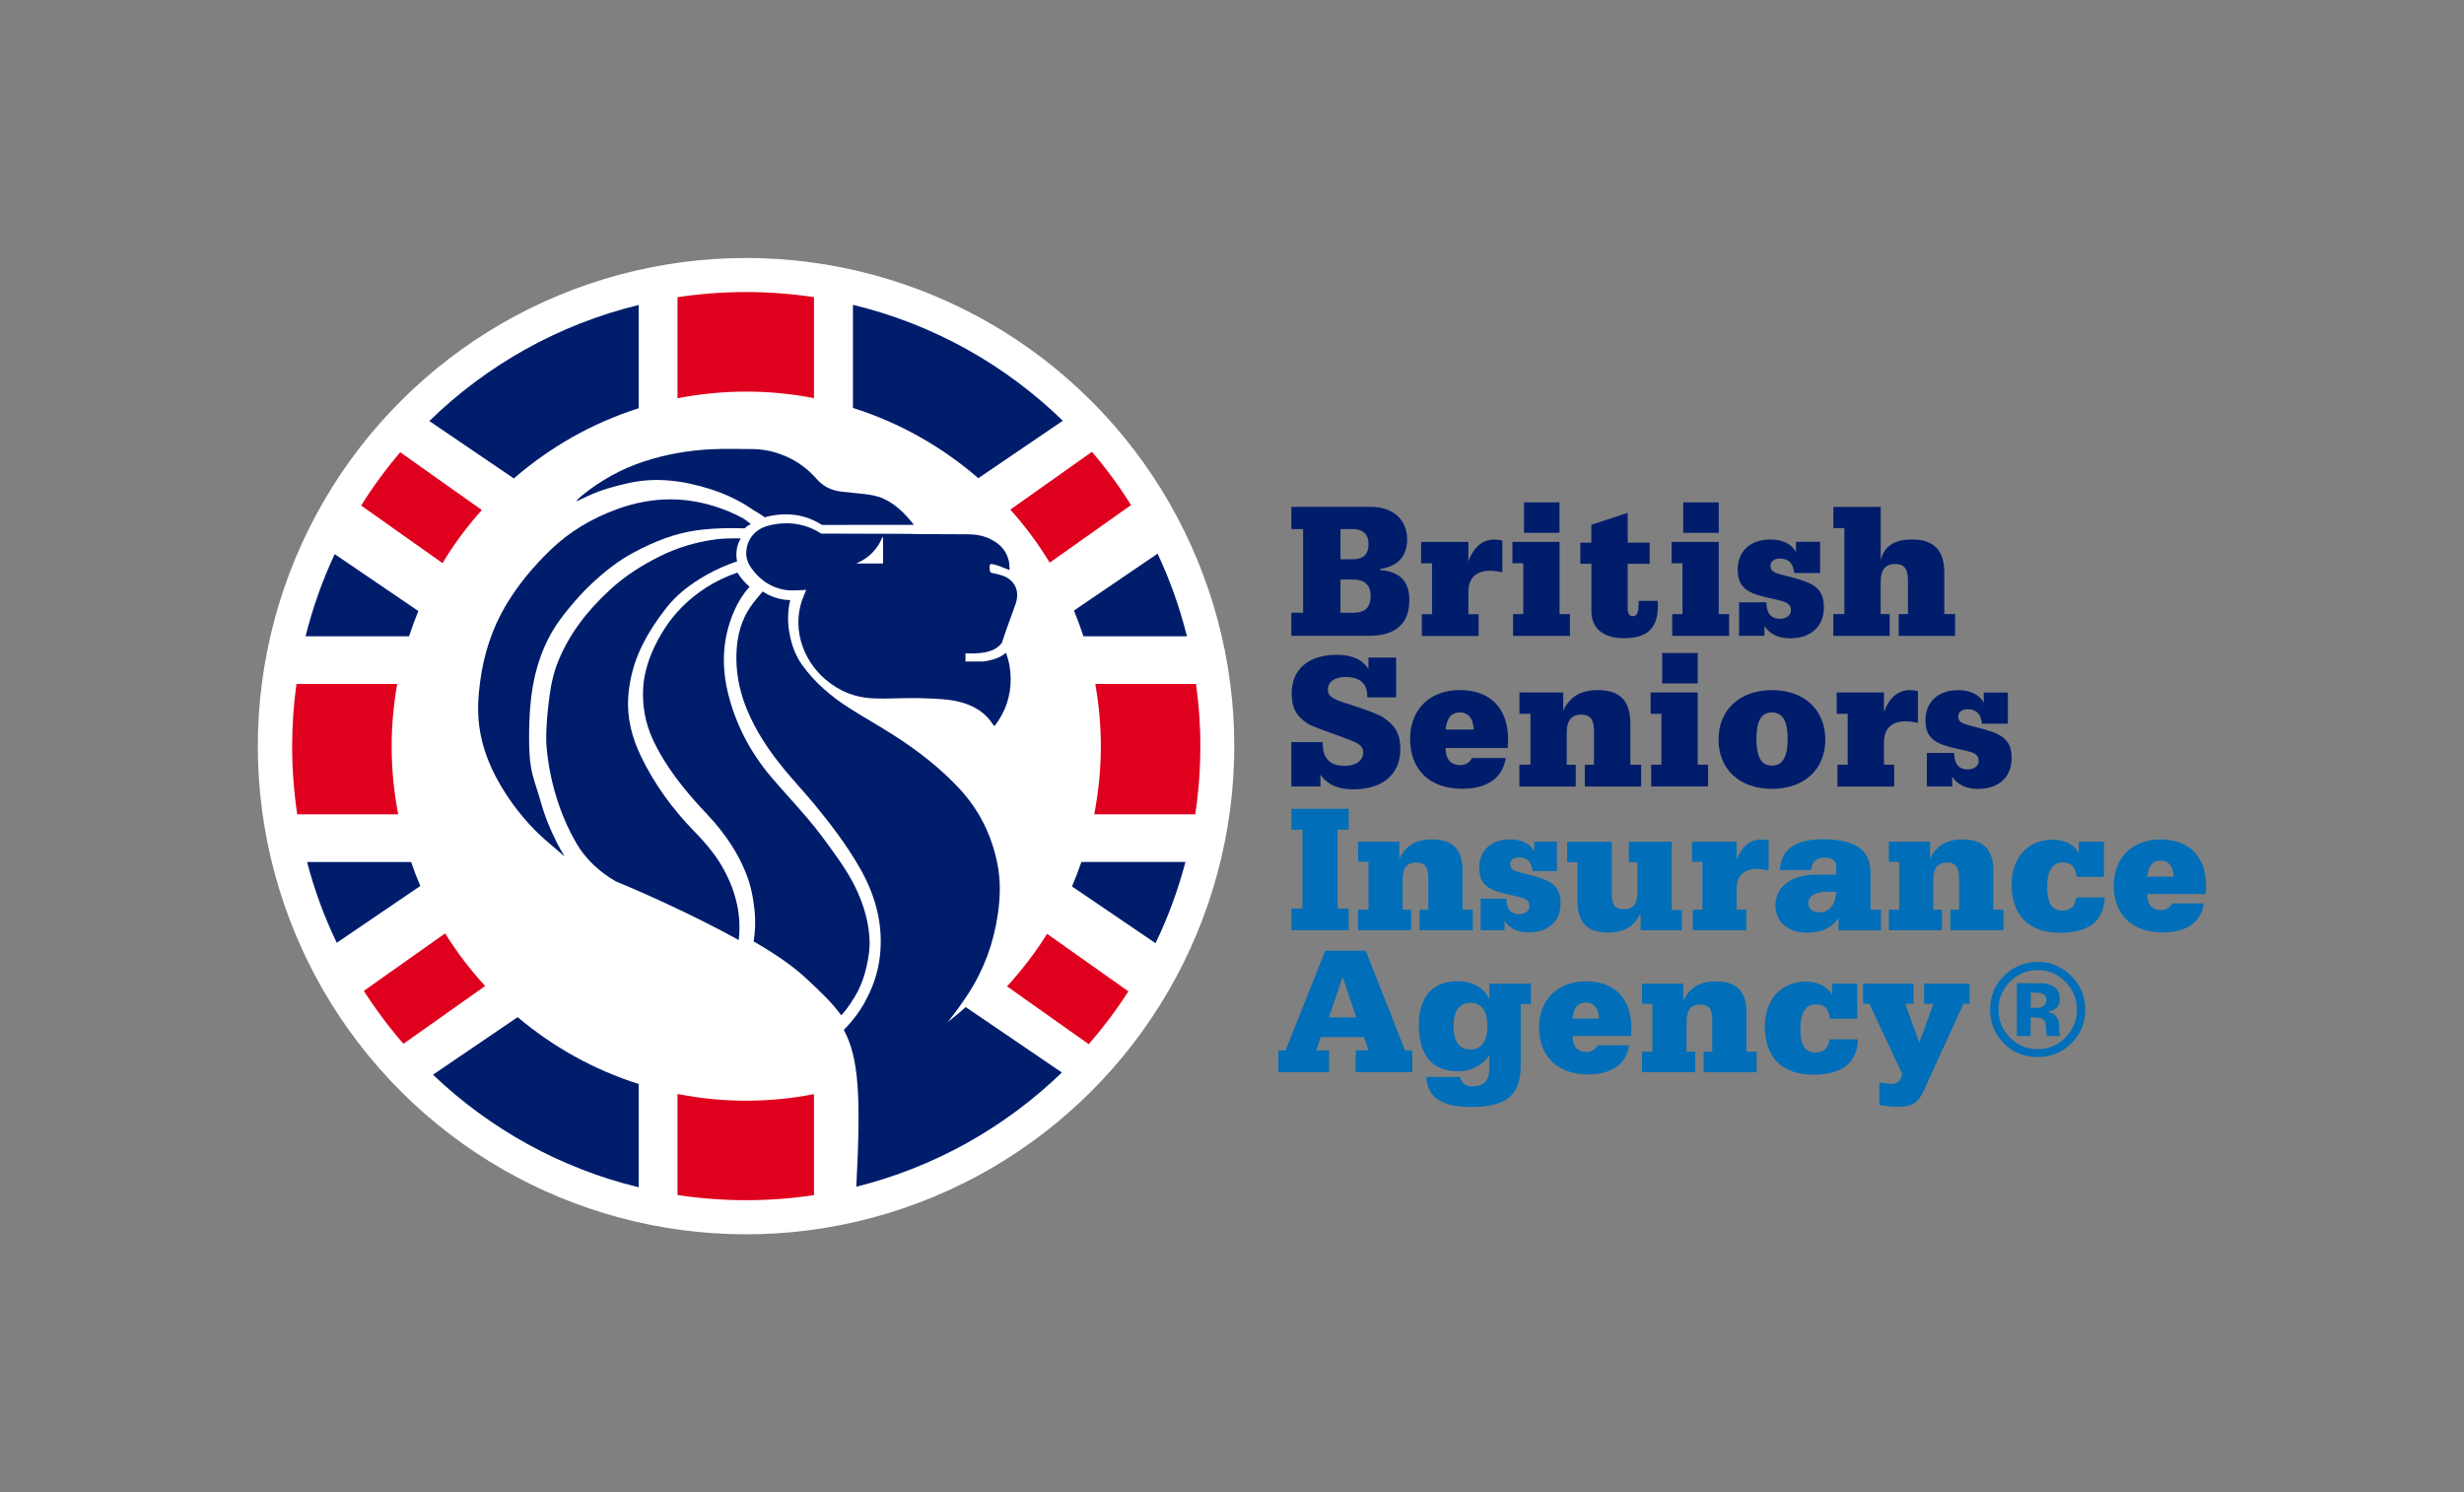 <?xml version="1.0" encoding="utf-8"?>
<!-- Generator: Adobe Illustrator 25.2.2, SVG Export Plug-In . SVG Version: 6.00 Build 0)  -->
<svg version="1.1" xmlns="http://www.w3.org/2000/svg" xmlns:xlink="http://www.w3.org/1999/xlink" x="0px" y="0px"
	 viewBox="0 0 358.53 217.17" style="enable-background:new 0 0 358.53 217.17;" xml:space="preserve">
<rect x="0" y="0" width="358.53" height="217.17" fill="#808080" stroke="none"/>
<style type="text/css">
	.st0{fill:#001D6C;}
	.st1{fill:#006EB8;}
	.st2{fill:#FFFFFF;}
	.st3{fill:#DF001E;}
	.st4{fill:none;}
</style>
<g id="Livello_1">
	<path class="st0" d="M187.9,92.53v-3.37h1.71V76.99h-1.71v-3.23h11.54c3.29,0,5.31,1.88,5.31,4.77c0,2.4-1.37,3.91-3.91,4.26v0.17
		c2.83,0.2,4.23,1.66,4.23,4.34c0,3.46-2,5.23-5.86,5.23H187.9z M196.76,81.39c1.63,0,2.37-0.66,2.37-2.23
		c0-1.43-0.83-2.17-2.34-2.17h-1.74v4.4H196.76z M196.9,89.17c1.74,0,2.54-0.77,2.54-2.46c0-1.54-0.88-2.37-2.51-2.37h-1.88v4.83
		H196.9z"/>
	<path class="st0" d="M208.38,81.97h-1.6v-3.11h6.88v2.83c0.8-2.11,2.06-3.17,3.8-3.17c0.37,0,0.74,0.06,1.14,0.14v4.63
		c-0.66-0.14-1.23-0.23-1.77-0.23c-2.06,0-3.17,1.08-3.17,3.06v3.26h1.49v3.17h-8.26v-3.17h1.49V81.97z"/>
	<path class="st0" d="M221.64,81.97h-1.57v-3.11h6.86v10.51h1.51v3.17h-8.28v-3.17h1.49V81.97z M221.75,77.54v-4.43h5.17v4.43
		H221.75z"/>
	<path class="st0" d="M229.95,82.05v-3.08h1.6v-2.6l5.29-1.74v4.34h3.2v3.08h-3.2v6.51c0,0.74,0.26,1.11,0.74,1.11
		c0.66,0,0.86-0.63,0.86-1.97c0-0.09,0-0.17,0-0.26h2.77c0,0.23,0.03,0.43,0.03,0.66c0,3.31-1.51,4.77-4.91,4.77
		c-3.11,0-4.77-1.43-4.77-4v-6.83H229.95z"/>
	<path class="st0" d="M244.8,81.97h-1.57v-3.11h6.86v10.51h1.51v3.17h-8.28v-3.17h1.49V81.97z M244.92,77.54v-4.43h5.17v4.43H244.92
		z"/>
	<path class="st0" d="M256.74,92.53h-3.69v-4.88h3.97c0.03,1.63,0.68,2.4,2,2.4c0.94,0,1.57-0.54,1.57-1.23
		c0-1.2-1.06-1.31-3.06-1.77c-3.11-0.68-4.68-1.4-4.68-4.17c0-2.66,1.83-4.37,4.74-4.37c1.8,0,3.11,0.66,3.74,1.83v-1.49h3.51v4.54
		h-3.77c-0.14-1.43-0.83-2.11-2.11-2.11c-0.8,0-1.34,0.45-1.34,1.03c0,1.03,0.83,1.12,2.8,1.63c3.34,0.86,4.97,1.57,4.97,4.46
		c0,2.74-1.89,4.49-4.88,4.49c-1.72,0-2.94-0.57-3.77-1.77V92.53z"/>
	<path class="st0" d="M266.77,89.36h1.6V76.85h-1.6v-3.08h6.89v7.74c0.54-2.06,2-3,4.54-3c3.2,0,4.71,1.57,4.71,4.86v6h1.57v3.17
		h-8.2v-3.17h1.34v-4.86c0-1.66-0.48-2.43-1.86-2.43c-1.43,0-2.11,0.86-2.11,2.6v4.69h1.31v3.17h-8.2V89.36z"/>
	<g>
		<path class="st0" d="M192.13,114.45h-4.23V108h4.57c0,0.06,0,0.12,0,0.17c0,2.2,1.03,3.28,3.17,3.28c1.69,0,2.71-0.8,2.71-1.91
			c0-1.17-0.94-1.48-2.77-2.17c-2.74-1.03-4.6-1.6-5.37-2.11c-1.66-1.11-2.26-2.29-2.26-4.37c0-3.43,2.37-5.6,6.6-5.6
			c2.2,0,3.74,0.72,4.57,2.09v-1.69h4.03v5.8h-4.2c0-0.06,0-0.14,0-0.2c0-1.83-1.11-2.77-3.2-2.77c-1.57,0-2.54,0.74-2.54,1.83
			c0,1.26,1.34,1.57,3.89,2.4c2.06,0.68,3.46,1.2,4.17,1.66c1.77,1.17,2.49,2.43,2.49,4.6c0,3.6-2.49,5.86-6.8,5.86
			c-2.2,0-3.71-0.6-4.83-2.11V114.45z"/>
		<path class="st0" d="M219.09,110.31c-0.43,2.89-2.66,4.48-6.34,4.48c-4.77,0-7.57-2.83-7.57-7.23c0-4.29,2.83-7.14,7.23-7.14
			c4.43,0,7.03,2.63,7.03,7.23c0,0.37-0.03,0.77-0.06,1.2h-9.03c0,0.03,0,0.06,0,0.09c0,1.57,0.77,2.4,2.14,2.4
			c0.74,0,1.34-0.34,1.71-1.03H219.09z M214.44,106.17c-0.06-1.6-0.8-2.49-2.03-2.49c-1.23,0-1.91,0.83-2.06,2.49H214.44z"/>
		<path class="st0" d="M221.09,111.28h1.6v-7.4h-1.6v-3.11h6.37v2.66c0.97-2.06,2.54-3,5.06-3c3.2,0,4.71,1.57,4.71,4.86v6h1.57
			v3.17h-8.2v-3.17h1.34v-4.86c0-1.66-0.49-2.43-1.86-2.43c-1.43,0-2.11,0.86-2.11,2.6v4.69h1.31v3.17h-8.2V111.28z"/>
		<path class="st0" d="M241.75,103.88h-1.57v-3.11h6.85v10.51h1.51v3.17h-8.28v-3.17h1.49V103.88z M241.86,99.46v-4.43h5.17v4.43
			H241.86z"/>
		<path class="st0" d="M257.83,100.43c4.74,0,7.77,2.91,7.77,7.2c0,4.29-3.03,7.17-7.77,7.17c-4.74,0-7.77-2.88-7.77-7.17
			C250.06,103.34,253.09,100.43,257.83,100.43z M257.83,111.42c1.57,0,2.29-1.31,2.29-3.88c0-2.57-0.71-3.86-2.29-3.86
			c-1.57,0-2.26,1.28-2.26,3.86C255.57,110.11,256.26,111.42,257.83,111.42z"/>
		<path class="st0" d="M268.85,103.88h-1.6v-3.11h6.88v2.83c0.8-2.11,2.06-3.17,3.8-3.17c0.37,0,0.74,0.06,1.14,0.14v4.63
			c-0.66-0.14-1.23-0.23-1.77-0.23c-2.06,0-3.17,1.09-3.17,3.06v3.26h1.49v3.17h-8.26v-3.17h1.49V103.88z"/>
		<path class="st0" d="M284.05,114.45h-3.68v-4.88h3.97c0.03,1.63,0.68,2.4,2,2.4c0.94,0,1.57-0.54,1.57-1.22
			c0-1.2-1.06-1.32-3.06-1.77c-3.11-0.69-4.68-1.4-4.68-4.17c0-2.66,1.83-4.37,4.74-4.37c1.8,0,3.11,0.66,3.74,1.83v-1.49h3.51v4.54
			h-3.77c-0.14-1.43-0.83-2.11-2.11-2.11c-0.8,0-1.34,0.46-1.34,1.03c0,1.03,0.83,1.11,2.8,1.63c3.34,0.86,4.97,1.57,4.97,4.46
			c0,2.74-1.88,4.48-4.88,4.48c-1.72,0-2.94-0.57-3.77-1.77V114.45z"/>
	</g>
	<g>
		<path class="st1" d="M189.52,120.74h-1.62v-3.04h8.35v3.04h-1.62v11.47h1.62v3.17h-8.35v-3.17h1.62V120.74z"/>
		<path class="st1" d="M197.62,132.39h1.51v-6.97h-1.51v-2.93h6v2.5c0.91-1.94,2.39-2.83,4.76-2.83c3.01,0,4.44,1.48,4.44,4.58v5.65
			h1.48v2.99h-7.73v-2.99h1.26v-4.58c0-1.56-0.46-2.29-1.75-2.29c-1.35,0-1.99,0.81-1.99,2.45v4.42h1.24v2.99h-7.73V132.39z"/>
		<path class="st1" d="M218.91,135.38h-3.47v-4.6h3.74c0.03,1.53,0.65,2.26,1.88,2.26c0.89,0,1.48-0.51,1.48-1.16
			c0-1.13-1-1.24-2.88-1.67c-2.93-0.64-4.42-1.32-4.42-3.93c0-2.5,1.72-4.12,4.47-4.12c1.69,0,2.93,0.62,3.53,1.72v-1.4h3.31v4.28
			H223c-0.13-1.35-0.78-1.99-1.99-1.99c-0.75,0-1.26,0.43-1.26,0.97c0,0.97,0.78,1.05,2.64,1.53c3.15,0.81,4.68,1.48,4.68,4.2
			c0,2.58-1.78,4.22-4.6,4.22c-1.61,0-2.77-0.54-3.55-1.67V135.38z"/>
		<path class="st1" d="M243.24,132.45h1.48v2.93h-6v-2.5c-0.92,1.94-2.4,2.83-4.77,2.83c-3.01,0-4.41-1.48-4.41-4.57v-5.65h-1.51
			v-2.99h6.49v7.56c0,1.59,0.43,2.26,1.86,2.26c1.24,0,1.88-0.81,1.88-2.42v-4.41H237v-2.99h6.24V132.45z"/>
		<path class="st1" d="M247.71,125.42h-1.51v-2.93h6.49v2.67c0.76-1.99,1.94-2.99,3.58-2.99c0.35,0,0.7,0.05,1.08,0.13v4.36
			c-0.62-0.13-1.16-0.22-1.67-0.22c-1.94,0-2.99,1.02-2.99,2.88v3.07h1.4v2.99h-7.78v-2.99h1.4V125.42z"/>
		<path class="st1" d="M262.94,135.73c-2.8,0-4.6-1.61-4.6-3.96c0-2.69,2.26-4.49,6-4.49h2.85v-1.13c0-0.89-0.59-1.34-1.72-1.34
			c-1.16,0-1.83,0.59-1.94,1.8h-4.55c0.16-3.01,2.23-4.47,6.27-4.47c4.71,0,6.92,1.53,6.92,4.82v5.44h1.53v2.99h-6.19v-1.8
			C266.55,135.03,265.01,135.73,262.94,135.73z M265.74,129.78c-1.67,0-2.61,0.67-2.61,1.64c0,0.86,0.59,1.35,1.72,1.35
			c1.27,0,2.24-1.08,2.34-2.99H265.74z"/>
		<path class="st1" d="M274.84,132.39h1.51v-6.97h-1.51v-2.93h6v2.5c0.91-1.94,2.4-2.83,4.76-2.83c3.01,0,4.44,1.48,4.44,4.58v5.65
			h1.48v2.99h-7.73v-2.99h1.27v-4.58c0-1.56-0.46-2.29-1.75-2.29c-1.35,0-1.99,0.81-1.99,2.45v4.42h1.24v2.99h-7.72V132.39z"/>
		<path class="st1" d="M300.14,125.51c-1.48,0-2.26,1.18-2.26,3.5c0,2.4,0.65,3.5,2.21,3.5c1.21,0,1.86-0.62,2.02-1.91h4.14
			c-0.11,3.42-2.29,5.14-6.49,5.14c-4.55,0-7.05-2.5-7.05-7.05c0-3.88,2.4-6.49,5.92-6.49c1.8,0,3.15,0.7,3.85,1.91v-1.62h3.66v5.12
			h-3.98C302.02,126.15,301.4,125.51,300.14,125.51z"/>
		<path class="st1" d="M320.68,131.48c-0.41,2.72-2.51,4.22-5.98,4.22c-4.5,0-7.13-2.66-7.13-6.81c0-4.04,2.67-6.73,6.81-6.73
			c4.17,0,6.62,2.48,6.62,6.81c0,0.35-0.03,0.72-0.05,1.13h-8.5c0,0.03,0,0.05,0,0.08c0,1.48,0.73,2.26,2.02,2.26
			c0.7,0,1.26-0.32,1.61-0.97H320.68z M316.29,127.58c-0.05-1.51-0.75-2.34-1.91-2.34c-1.16,0-1.8,0.78-1.94,2.34H316.29z"/>
	</g>
	<g>
		<path class="st1" d="M186.02,152.86h1.05l5.76-14.51h5.89l5.73,14.51h1.05v3.17h-8.24v-3.17h1.86l-0.65-1.94h-6.3l-0.64,1.94h1.86
			v3.17h-7.38V152.86z M195.36,142.17l-1.99,5.89h3.98L195.36,142.17z"/>
		<path class="st1" d="M222.76,143.14v2.96h-1.48v8.8c0,4.47-1.97,6.19-7.24,6.19c-4.23,0-6.33-1.35-6.51-4.36h4.95
			c0.16,0.91,0.78,1.37,1.83,1.37c1.59,0,2.4-0.86,2.4-2.58v-1.91c-1.26,1.56-2.66,2.29-4.58,2.29c-3.71,0-5.68-2.32-5.68-6.76
			c0-4.09,2.07-6.35,5.6-6.35c2.21,0,3.77,0.86,4.66,2.61v-2.26H222.76z M213.95,152.72c1.62,0,2.48-1.16,2.48-3.39
			c0-2.23-0.86-3.39-2.48-3.39c-1.61,0-2.45,1.16-2.45,3.39C211.5,151.59,212.34,152.72,213.95,152.72z"/>
		<path class="st1" d="M237.05,152.13c-0.41,2.72-2.5,4.22-5.97,4.22c-4.5,0-7.13-2.66-7.13-6.81c0-4.04,2.67-6.73,6.81-6.73
			c4.17,0,6.62,2.48,6.62,6.81c0,0.35-0.03,0.73-0.05,1.13h-8.5c0,0.03,0,0.05,0,0.08c0,1.48,0.73,2.26,2.02,2.26
			c0.7,0,1.27-0.32,1.62-0.97H237.05z M232.66,148.23c-0.05-1.51-0.75-2.34-1.91-2.34c-1.16,0-1.8,0.78-1.94,2.34H232.66z"/>
		<path class="st1" d="M238.93,153.05h1.51v-6.97h-1.51v-2.93h6v2.5c0.92-1.94,2.4-2.83,4.76-2.83c3.02,0,4.44,1.48,4.44,4.58v5.65
			h1.48v2.99h-7.72v-2.99h1.26v-4.58c0-1.56-0.46-2.29-1.75-2.29c-1.35,0-1.99,0.81-1.99,2.45v4.41h1.24v2.99h-7.72V153.05z"/>
		<path class="st1" d="M264.23,146.16c-1.48,0-2.26,1.18-2.26,3.5c0,2.4,0.65,3.5,2.21,3.5c1.21,0,1.86-0.62,2.02-1.91h4.14
			c-0.11,3.42-2.29,5.14-6.49,5.14c-4.55,0-7.05-2.5-7.05-7.05c0-3.87,2.39-6.49,5.92-6.49c1.8,0,3.15,0.7,3.85,1.91v-1.62h3.66
			v5.11h-3.98C266.12,146.8,265.5,146.16,264.23,146.16z"/>
		<path class="st1" d="M271.09,143.14h7.35v2.93h-1.21l2.04,5.65l2.07-5.65h-1.37v-2.93h6.62v2.93h-0.89l-5.84,12.79
			c-0.76,1.61-1.64,2.21-3.74,2.21c-0.78,0-1.67-0.08-2.66-0.27v-3.28c0.81,0.13,1.37,0.21,1.72,0.21c0.94,0,1.48-0.46,1.59-1.48
			l-4.77-10.18h-0.91V143.14z"/>
	</g>
	<g>
		
			<ellipse transform="matrix(0.707 -0.707 0.707 0.707 -44.977 108.585)" class="st2" cx="108.58" cy="108.58" rx="71.05" ry="71.05"/>
		<g>
			<path class="st2" d="M160.18,108.58c0-3.09-0.29-6.11-0.81-9.05h14.66c-0.32-2.35-0.76-4.67-1.33-6.93l-15.06,0
				c-0.41-1.27-0.87-2.52-1.38-3.75l12.17-8.28c-1.14-2.44-2.44-4.8-3.86-7.07l-11.84,8.38c-1.67-2.75-3.59-5.33-5.73-7.72
				l11.88-8.41c-1.34-1.58-2.76-3.09-4.24-4.53l-12.3,8.36c-5.26-4.56-11.44-8.08-18.24-10.22V44.35c-1.86-0.45-3.74-0.83-5.66-1.12
				v14.7c-3.19-0.62-6.49-0.95-9.86-0.95c-3.42,0-6.76,0.34-10,0.98V43.25c-1.92,0.29-3.8,0.68-5.66,1.13v15.03
				C86.15,61.57,80,65.08,74.76,69.64l-12.3-8.36c-1.48,1.44-2.89,2.96-4.23,4.54l11.88,8.41c-2.13,2.39-4.05,4.97-5.72,7.73
				l-11.84-8.38c-1.42,2.27-2.71,4.63-3.85,7.07l12.18,8.28c-0.5,1.2-0.94,2.43-1.35,3.67l-15.06,0c-0.56,2.27-1,4.58-1.33,6.93
				h14.66c-0.52,2.94-0.81,5.96-0.81,9.05c0,3.4,0.34,6.71,0.96,9.93h-14.7c0.35,2.35,0.84,4.67,1.43,6.93l15.14,0
				c0.41,1.18,0.85,2.34,1.34,3.48L49,137.19c1.17,2.42,2.49,4.76,3.93,7.01l11.83-8.37c1.7,2.73,3.65,5.3,5.82,7.66L58.7,151.9
				c1.36,1.57,2.8,3.07,4.3,4.51l12.33-8.38c5.11,4.32,11.08,7.66,17.6,9.74v15.03c1.86,0.45,3.74,0.84,5.66,1.13v-14.71
				c3.24,0.64,6.58,0.98,10,0.98c3.37,0,6.67-0.33,9.86-0.95v14.7c2.08-0.31,4.13-0.73,6.15-1.23c0.69-13.18,0.38-18.77-1.82-22.82
				c0.44-0.44,0.86-0.9,1.25-1.39c0.81-0.97,1.49-2,2.04-3.1c1.17-2.2,1.86-4.56,2.04-7.07c0.3-4.34-0.89-8.33-3.03-12.06
				c-1.93-3.35-4.26-6.41-6.71-9.37c-1.35-1.62-2.79-3.17-4.14-4.79c-1.66-2-3.18-4.11-4.4-6.42c-1.83-3.44-2.87-7.09-2.65-11.03
				c0.13-2.28,0.71-4.42,2-6.32c0.54-0.79,1.18-1.52,1.8-2.25c0.91,0.6,1.94,1,3.1,1.18c0.3,0.04,0.59,0.06,0.9,0.06
				c-0.36,1.54-0.4,3.09-0.14,4.64c0.29,1.77,0.88,3.45,1.95,4.91c1.82,2.49,4.13,4.48,6.72,6.13c2.24,1.43,4.58,2.72,6.81,4.17
				c3.33,2.16,6.46,4.59,9.19,7.5c2.93,3.13,4.78,6.8,5.61,10.99c0.49,2.46,0.43,4.92,0.07,7.4c-0.61,4.16-2.01,8.01-4.3,11.55
				c-0.93,1.43-1.92,2.8-2.98,4.11c0.17-0.13,0.35-0.26,0.52-0.4c0.71-0.57,1.41-1.15,2.08-1.75l13.99,9.52
				c1.37-1.32,2.67-2.7,3.92-4.13l-11.89-8.42c2.17-2.36,4.12-4.92,5.83-7.65l11.83,8.37c1.45-2.25,2.77-4.58,3.94-7L155.98,129
				c0.5-1.16,0.95-2.35,1.37-3.55l15.14,0c0.6-2.27,1.08-4.58,1.43-6.93h-14.7C159.85,115.3,160.18,111.98,160.18,108.58z"/>
			<path class="st0" d="M138.43,148.32c-0.17,0.13-0.35,0.26-0.52,0.4c1.06-1.31,2.05-2.68,2.98-4.11c2.3-3.54,3.69-7.39,4.3-11.55
				c0.36-2.48,0.43-4.94-0.07-7.4c-0.84-4.19-2.68-7.86-5.61-10.99c-2.73-2.91-5.86-5.34-9.19-7.5c-2.23-1.45-4.57-2.73-6.81-4.17
				c-2.59-1.65-4.9-3.64-6.72-6.13c-1.07-1.46-1.66-3.14-1.95-4.91c-0.26-1.55-0.22-3.1,0.14-4.64c-0.3,0-0.6-0.02-0.9-0.06
				c-1.16-0.17-2.19-0.58-3.1-1.18c-0.62,0.74-1.26,1.46-1.8,2.25c-1.29,1.9-1.87,4.04-2,6.32c-0.23,3.95,0.81,7.59,2.65,11.03
				c1.23,2.3,2.74,4.42,4.4,6.42c1.35,1.62,2.79,3.17,4.14,4.79c2.45,2.96,4.79,6.02,6.71,9.37c2.15,3.73,3.33,7.72,3.03,12.06
				c-0.17,2.5-0.86,4.86-2.04,7.07c-0.55,1.11-1.24,2.14-2.04,3.1c-0.39,0.49-0.81,0.95-1.25,1.39c2.19,4.05,2.51,9.64,1.82,22.82
				c11.44-2.85,21.7-8.68,29.91-16.62l-13.99-9.52C139.83,147.17,139.14,147.76,138.43,148.32z"/>
			<path class="st3" d="M108.58,56.99c3.37,0,6.67,0.33,9.86,0.95v-14.7c-3.22-0.48-6.51-0.74-9.86-0.74c-3.4,0-6.74,0.26-10,0.75
				v14.71C101.82,57.33,105.16,56.99,108.58,56.99z"/>
			<path class="st3" d="M70.11,74.22l-11.88-8.41c-2.07,2.44-3.97,5.03-5.68,7.76l11.84,8.38C66.05,79.19,67.97,76.61,70.11,74.22z"
				/>
			<path class="st0" d="M92.93,59.41V44.38c-11.68,2.84-22.13,8.77-30.46,16.89l12.3,8.36C80,65.08,86.15,61.57,92.93,59.41z"/>
			<path class="st0" d="M60.87,88.92L48.7,80.64c-1.78,3.8-3.2,7.8-4.24,11.96l15.06,0C59.93,91.35,60.38,90.12,60.87,88.92z"/>
			<path class="st3" d="M174.03,99.53h-14.66c0.52,2.94,0.81,5.96,0.81,9.05c0,3.4-0.34,6.71-0.96,9.93h14.7
				c0.49-3.24,0.74-6.55,0.74-9.93C174.67,105.51,174.44,102.49,174.03,99.53z"/>
			<path class="st3" d="M152.74,81.88l11.84-8.38c-1.71-2.72-3.61-5.31-5.69-7.75l-11.88,8.41
				C149.15,76.54,151.07,79.13,152.74,81.88z"/>
			<path class="st0" d="M142.35,69.59l12.3-8.36c-8.35-8.12-18.84-14.05-30.54-16.87v15.01C130.91,61.51,137.09,65.03,142.35,69.59z
				"/>
			<path class="st0" d="M157.65,92.6l15.06,0c-1.04-4.18-2.48-8.2-4.27-12.03l-12.17,8.28C156.77,90.07,157.23,91.32,157.65,92.6z"
				/>
			<path class="st3" d="M108.58,160.18c-3.42,0-6.76-0.34-10-0.98v14.71c3.26,0.49,6.6,0.75,10,0.75c3.35,0,6.64-0.25,9.86-0.74
				v-14.7C115.25,159.85,111.96,160.18,108.58,160.18z"/>
			<path class="st3" d="M56.99,108.58c0-3.09,0.29-6.11,0.81-9.05H43.14c-0.41,2.96-0.63,5.98-0.63,9.05c0,3.37,0.26,6.69,0.74,9.93
				h14.7C57.32,115.3,56.99,111.98,56.99,108.58z"/>
			<path class="st3" d="M64.77,135.83l-11.83,8.37c1.74,2.71,3.66,5.28,5.76,7.7l11.89-8.41C68.42,141.12,66.47,138.56,64.77,135.83
				z"/>
			<path class="st0" d="M75.32,148.02L63,156.4c8.24,7.86,18.5,13.61,29.93,16.38v-15.03C86.4,155.68,80.44,152.34,75.32,148.02z"/>
			<path class="st0" d="M59.82,125.45l-15.14,0c1.07,4.08,2.52,8.02,4.32,11.75l12.16-8.27C60.67,127.79,60.23,126.63,59.82,125.45z
				"/>
			<path class="st3" d="M146.53,143.54l11.89,8.42c2.1-2.42,4.03-4.98,5.77-7.69l-11.83-8.37
				C150.65,138.62,148.7,141.18,146.53,143.54z"/>
			<path class="st0" d="M155.98,129l12.16,8.26c1.81-3.75,3.27-7.71,4.35-11.82l-15.14,0C156.93,126.65,156.48,127.84,155.98,129z"
				/>
		</g>
		<g>
			<path class="st0" d="M142.99,96.27h-2.51v-1.18h0.93c3.23,0,3.93-1.05,4.38-1.54c0.19-0.56,0.5-1.57,0.63-1.91
				c0.46-1.26,0.93-2.52,1.37-3.79c0.65-1.9-0.19-3.57-2.09-4.14c-0.42-0.13-0.85-0.24-1.27-0.31c-0.31-0.04-0.4-0.18-0.42-0.48
				c-0.06-0.88-0.02-0.95,0.8-0.73c0.59,0.16,1.15,0.42,1.73,0.63c0.08,0.03,0.17,0.06,0.37,0.13c-0.05-0.52-0.03-0.98-0.14-1.4
				c-0.35-1.48-1.33-2.44-2.64-3.09c-1.05-0.53-2.17-0.7-3.33-0.71c-2.4-0.01-4.79-0.02-7.18-0.03c-0.36,0-0.72,0-1.08-0.03
				l-5.42-0.02c-2.55-0.01-5.09-0.01-7.64-0.02c-2.28-1.48-4.8-1.82-7.45-1.21c-1.24,0.29-2.28,0.9-2.93,2.05
				c-0.31,0.56-0.47,1.14-0.5,1.72c-0.1,0.89,0.19,1.7,0.71,2.44c1.25,1.76,2.9,2.89,5.02,3.21c0.83,0.13,1.69,0.02,2.53,0.01
				c0.13,0,0.25-0.02,0.45-0.04c-0.12,0.3-0.2,0.53-0.31,0.77c-1.92,4.34-0.37,9.36,3.17,12.33c1.99,1.67,4.28,2.6,6.85,2.7
				c2.47,0.1,4.68-0.11,7.15-0.02c1.86,0.06,3.98,0.12,5.61,0.57c1.95,0.53,3.6,1.5,4.73,3.28c0.02,0.03,0.05,0.07,0.07,0.09
				c0.02,0.02,0.04,0.03,0.14,0.11c1.58-2.06,2.38-4.37,2.34-6.95c-0.02-1.28-0.22-2.53-0.7-3.73
				C145.29,96.06,142.99,96.27,142.99,96.27z"/>
		</g>
		<path class="st0" d="M107.93,76.88l0.4,0.01c0.27-0.25,0.58-0.46,0.92-0.64c-0.34-0.27-0.69-0.52-1.02-0.76
			c-1.42-0.79-2.98-1.44-4.58-1.91c-2.02-0.6-4.08-0.91-6.12-0.91c-2.52,0-5.09,0.47-7.65,1.39c-3.79,1.36-7.08,3.37-9.77,5.96
			c-2.69,2.6-4.82,5.24-6.51,8.08c-1.96,3.3-3.22,7.07-3.75,11.2c-0.28,2.15-0.35,3.81-0.22,5.39c0.23,2.83,1.06,5.57,2.53,8.37
			c1.45,2.75,3.32,5.31,5.54,7.61c1.05,1.08,2.23,2.08,3.37,3.04c0.36,0.3,0.72,0.61,1.08,0.92c-0.36-0.61-0.71-1.21-1.03-1.83
			c-1.06-2.05-1.9-4.16-2.48-6.27c-0.16-0.57-0.34-1.13-0.52-1.69c-0.22-0.68-0.43-1.36-0.61-2.05c-0.47-1.82-0.51-3.67-0.52-5.26
			c-0.01-1.62,0.05-3.21,0.17-4.72c0.35-4.33,1.44-7.97,3.33-11.13c0.6-0.99,1.35-2.02,2.29-3.16c1.16-1.4,2.1-2.43,3.05-3.33
			c2.24-2.13,4.23-3.63,6.27-4.73c3.31-1.78,6.16-2.81,9-3.24c1.59-0.24,3.34-0.36,5.34-0.36
			C106.95,76.86,107.44,76.86,107.93,76.88z"/>
		<path class="st0" d="M111.73,75.16c2.8-0.64,5.46-0.31,7.87,1.23c2.69,0,5.38-0.01,8.07-0.01l5.28,0
			c-0.02-0.05-0.04-0.09-0.07-0.13c-1.19-1.49-2.5-2.83-4.26-3.65c-0.99-0.47-2.06-0.62-3.13-0.74c-1.03-0.12-2.07-0.19-3.1-0.32
			c-1.4-0.16-2.61-0.75-3.54-1.82c-1.47-1.68-3.25-2.91-5.35-3.65c-1.3-0.47-2.65-0.71-4.03-0.72c-2-0.01-4.01-0.07-6,0.03
			c-3.33,0.16-6.6,0.74-9.78,1.78c-3.33,1.09-6.32,2.77-9.04,4.98c-0.27,0.21-0.5,0.46-0.75,0.7c0.02,0.03,0.05,0.05,0.07,0.08
			c0.57-0.27,1.13-0.54,1.7-0.8c1.82-0.83,3.74-1.36,5.68-1.8c4.15-0.94,8.18-0.38,12.17,0.91c2.15,0.7,4.16,1.65,5.99,2.93
			c0.62,0.35,1.21,0.72,1.8,1.13C111.44,75.23,111.58,75.19,111.73,75.16z"/>
		<g>
			<path class="st2" d="M128.38,78.2h0.11v3.8h-3.8v-0.06C126.38,81.25,127.72,79.89,128.38,78.2z"/>
		</g>
		<g>
			<path class="st0" d="M119.83,122.03l-0.07-0.1c-1.5-2.04-3.22-3.97-4.89-5.83c-0.89-1-1.79-2-2.65-3.02
				c-3.15-3.71-5.28-7.9-6.35-12.46c-0.97-4.16-0.64-8.12,1-11.8c0.57-1.3,1.31-2.45,2.19-3.43c-0.55-0.48-1.06-1.04-1.51-1.68
				c-0.09-0.12-0.17-0.25-0.25-0.38c-1.7,0.58-3.21,1.31-4.61,2.21c-2.54,1.65-4.58,3.71-6.09,6.1c-1.4,2.23-2.3,4.36-2.75,6.5
				c-0.32,1.5-0.37,3.09-0.17,4.86c0.28,2.52,1.25,4.96,3.12,7.91c1.5,2.37,3.39,4.74,5.96,7.45c2.75,2.9,4.67,5.82,5.87,8.93
				c0.59,1.53,0.97,3.25,1.17,5.26c0.15,1.47,0.1,2.97-0.14,4.45c3.23,1.86,5.75,3.63,7.5,5.25c2.32,2.15,3.99,3.74,5.24,5.51
				c0.16-0.17,0.32-0.35,0.48-0.54c0.52-0.65,1.02-1.38,1.49-2.15c0.16-0.27,0.31-0.54,0.45-0.81c0.55-1.09,0.97-2.28,1.25-3.52
				c0.15-0.67,0.28-1.35,0.37-2.04c0.05-0.35,0.06-0.71,0.08-1.08l0.02-0.5c-0.06-2.68-0.78-5.39-2.21-8.27
				C123.09,126.43,121.43,124.19,119.83,122.03z"/>
		</g>
		<path class="st0" d="M107.49,136.8c-6.72-3.73-14.76-7.26-17.88-8.54l-0.14-0.08c-2.2-1.26-4.31-3.21-5.61-5.48l-0.05-0.09
			c-4.09-7.03-4.32-14.49-4.32-14.57c-0.06-2.3,0.19-4.61,0.47-6.77c0.26-1.99,0.7-3.72,1.36-5.28c1.53-3.66,3.99-7.01,7.52-10.24
			c2.01-1.84,4.39-3.42,7.29-4.85c2.45-1.21,5.03-1.99,7.88-2.39c0.87-0.12,1.79-0.17,2.98-0.17c0.27,0,0.54,0.01,0.8,0.01
			c-0.01,0.02-0.02,0.04-0.03,0.05c-0.37,0.63-0.57,1.3-0.59,1.95c-0.05,0.44-0.02,0.89,0.09,1.33c-1.56,0.54-2.98,1.16-4.33,1.91
			c-2.63,1.47-4.55,3.04-6.03,4.94c-1.43,1.83-2.55,3.57-3.42,5.32c-1.21,2.43-1.9,5-2.07,7.63c-0.18,2.85,0.45,5.69,1.91,8.7
			c1.87,3.85,4.45,7.48,7.68,10.78c2.01,2.06,3.34,3.78,4.33,5.6C107.18,129.97,107.88,133.32,107.49,136.8"/>
	</g>
	<g>
		<path class="st1" d="M301.35,151.88c-1.35,1.3-2.96,1.95-4.85,1.95c-1.95,0-3.59-0.67-4.92-2c-1.33-1.33-2-2.97-2-4.92
			c0-2.02,0.72-3.7,2.16-5.04c1.35-1.25,2.94-1.88,4.76-1.88c1.91,0,3.54,0.68,4.89,2.03c1.35,1.35,2.03,2.98,2.03,4.89
			C303.43,148.88,302.74,150.53,301.35,151.88z M292.44,142.9c-1.1,1.13-1.65,2.46-1.65,4.01c0,1.6,0.56,2.97,1.68,4.09
			c1.11,1.12,2.46,1.68,4.04,1.68c1.57,0,2.91-0.56,4.03-1.69c1.11-1.13,1.67-2.49,1.67-4.08c0-1.54-0.55-2.88-1.66-4.01
			c-1.12-1.15-2.47-1.73-4.04-1.73C294.92,141.17,293.56,141.75,292.44,142.9z M293.47,150.76v-7.67c0.48,0,1.19,0,2.14,0
			c0.95,0,1.48,0.01,1.58,0.01c0.61,0.04,1.11,0.18,1.51,0.39c0.68,0.38,1.02,0.99,1.02,1.83c0,0.65-0.18,1.11-0.54,1.4
			c-0.36,0.29-0.8,0.46-1.33,0.51c0.48,0.1,0.85,0.25,1.09,0.44c0.45,0.36,0.68,0.94,0.68,1.72v0.69c0,0.08,0,0.15,0.02,0.23
			c0.01,0.08,0.03,0.15,0.06,0.23l0.07,0.22h-1.92c-0.06-0.24-0.1-0.6-0.13-1.06c-0.02-0.46-0.06-0.78-0.13-0.94
			c-0.1-0.27-0.29-0.46-0.56-0.56c-0.15-0.06-0.38-0.1-0.69-0.12l-0.44-0.03h-0.42v2.71H293.47z M297.14,144.6
			c-0.28-0.11-0.66-0.16-1.16-0.16h-0.49v2.23h0.78c0.47,0,0.84-0.09,1.1-0.28c0.26-0.19,0.39-0.49,0.39-0.91
			C297.76,145.05,297.55,144.76,297.14,144.6z"/>
	</g>
</g>
<g id="Exclusion_Zone_-_DO_NOT_PRINT">
	<g>
		<path class="st4" d="M321,122.77h3.37v1.71h12.17v-1.71h3.23v11.54c0,3.29-1.88,5.31-4.77,5.31c-2.4,0-3.91-1.37-4.26-3.91h-0.17
			c-0.2,2.83-1.66,4.23-4.34,4.23c-3.46,0-5.23-2-5.23-5.86V122.77z M332.14,131.62c0,1.63,0.66,2.37,2.23,2.37
			c1.43,0,2.17-0.83,2.17-2.34v-1.74h-4.4V131.62z M324.37,131.77c0,1.74,0.77,2.54,2.46,2.54c1.54,0,2.37-0.88,2.37-2.51v-1.88
			h-4.83V131.77z"/>
		<path class="st4" d="M339.76,122.77h3.37v1.71h12.17v-1.71h3.23v11.54c0,3.29-1.88,5.31-4.77,5.31c-2.4,0-3.91-1.37-4.26-3.91
			h-0.17c-0.2,2.83-1.66,4.23-4.34,4.23c-3.46,0-5.23-2-5.23-5.86V122.77z M350.9,131.62c0,1.63,0.66,2.37,2.23,2.37
			c1.43,0,2.17-0.83,2.17-2.34v-1.74h-4.4V131.62z M343.13,131.77c0,1.74,0.77,2.54,2.46,2.54c1.54,0,2.37-0.88,2.37-2.51v-1.88
			h-4.83V131.77z"/>
	</g>
	<g>
		<path class="st4" d="M99.84,37.53v-3.37h1.71V21.99h-1.71v-3.23h11.54c3.29,0,5.31,1.88,5.31,4.77c0,2.4-1.37,3.91-3.91,4.26v0.17
			c2.83,0.2,4.23,1.66,4.23,4.34c0,3.46-2,5.23-5.86,5.23H99.84z M108.69,26.39c1.63,0,2.37-0.66,2.37-2.23
			c0-1.43-0.83-2.17-2.34-2.17h-1.74v4.4H108.69z M108.84,34.16c1.74,0,2.54-0.77,2.54-2.46c0-1.54-0.89-2.37-2.51-2.37h-1.88v4.83
			H108.84z"/>
		<path class="st4" d="M99.84,18.77V15.4h1.71V3.23h-1.71V0h11.54c3.29,0,5.31,1.88,5.31,4.77c0,2.4-1.37,3.91-3.91,4.26V9.2
			c2.83,0.2,4.23,1.66,4.23,4.34c0,3.46-2,5.23-5.86,5.23H99.84z M108.69,7.63c1.63,0,2.37-0.66,2.37-2.23
			c0-1.43-0.83-2.17-2.34-2.17h-1.74v4.4H108.69z M108.84,15.4c1.74,0,2.54-0.77,2.54-2.46c0-1.54-0.89-2.37-2.51-2.37h-1.88v4.83
			H108.84z"/>
	</g>
	<g>
		<path class="st4" d="M0,102.84h3.37v1.71h12.17v-1.71h3.23v11.54c0,3.29-1.88,5.31-4.77,5.31c-2.4,0-3.91-1.37-4.26-3.91H9.57
			c-0.2,2.83-1.66,4.23-4.34,4.23c-3.46,0-5.23-2-5.23-5.86V102.84z M11.14,111.69c0,1.63,0.66,2.37,2.23,2.37
			c1.43,0,2.17-0.83,2.17-2.34v-1.74h-4.4V111.69z M3.37,111.84c0,1.74,0.77,2.54,2.46,2.54c1.54,0,2.37-0.89,2.37-2.51v-1.88H3.37
			V111.84z"/>
		<path class="st4" d="M18.77,102.84h3.37v1.71h12.17v-1.71h3.23v11.54c0,3.29-1.88,5.31-4.77,5.31c-2.4,0-3.91-1.37-4.26-3.91
			h-0.17c-0.2,2.83-1.66,4.23-4.34,4.23c-3.46,0-5.23-2-5.23-5.86V102.84z M29.91,111.69c0,1.63,0.66,2.37,2.23,2.37
			c1.43,0,2.17-0.83,2.17-2.34v-1.74h-4.4V111.69z M22.14,111.84c0,1.74,0.77,2.54,2.46,2.54c1.54,0,2.37-0.89,2.37-2.51v-1.88
			h-4.83V111.84z"/>
	</g>
	<g>
		<path class="st4" d="M99.84,217.17v-3.37h1.71v-12.17h-1.71v-3.23h11.54c3.29,0,5.31,1.88,5.31,4.77c0,2.4-1.37,3.91-3.91,4.26
			v0.17c2.83,0.2,4.23,1.66,4.23,4.34c0,3.46-2,5.23-5.86,5.23H99.84z M108.69,206.03c1.63,0,2.37-0.66,2.37-2.23
			c0-1.43-0.83-2.17-2.34-2.17h-1.74v4.4H108.69z M108.84,213.8c1.74,0,2.54-0.77,2.54-2.46c0-1.54-0.89-2.37-2.51-2.37h-1.88v4.83
			H108.84z"/>
		<path class="st4" d="M99.84,198.4v-3.37h1.71v-12.17h-1.71v-3.23h11.54c3.29,0,5.31,1.88,5.31,4.77c0,2.4-1.37,3.91-3.91,4.26
			v0.17c2.83,0.2,4.23,1.66,4.23,4.34c0,3.46-2,5.23-5.86,5.23H99.84z M108.69,187.26c1.63,0,2.37-0.66,2.37-2.23
			c0-1.43-0.83-2.17-2.34-2.17h-1.74v4.4H108.69z M108.84,195.03c1.74,0,2.54-0.77,2.54-2.46c0-1.54-0.89-2.37-2.51-2.37h-1.88v4.83
			H108.84z"/>
	</g>
</g>
</svg>
